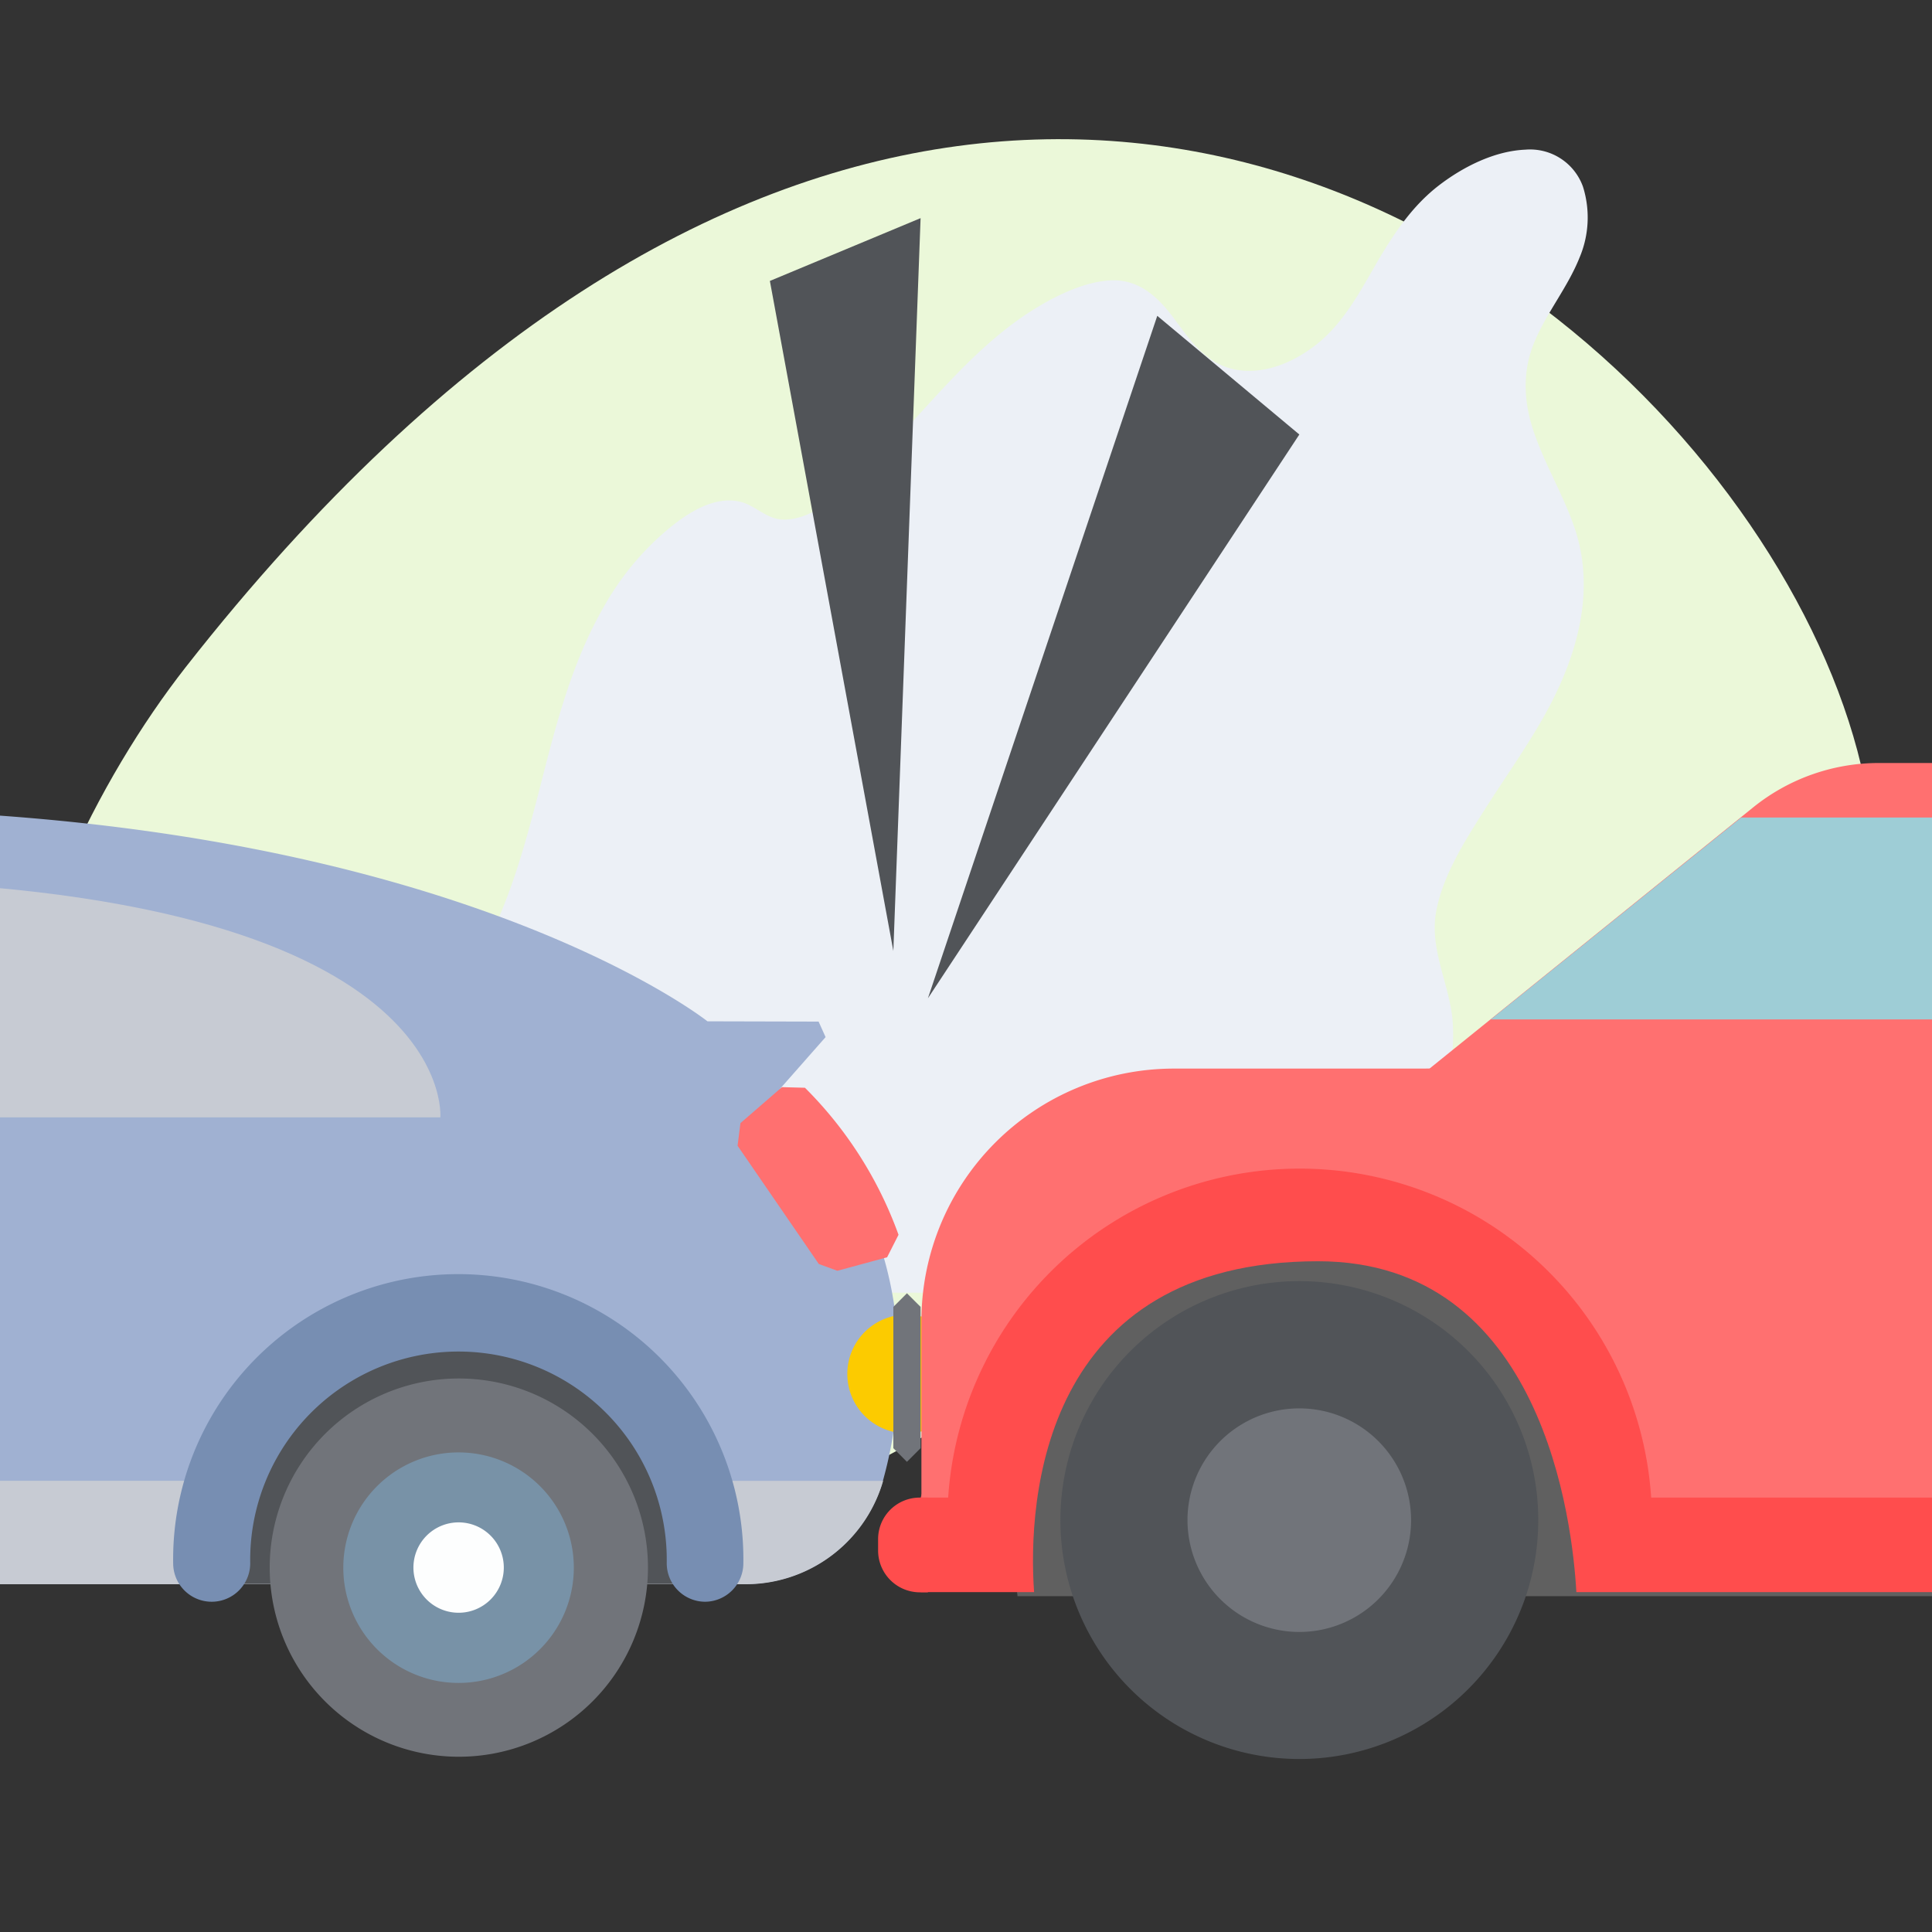 <svg id="Layer_1" data-name="Layer 1" xmlns="http://www.w3.org/2000/svg" xmlns:xlink="http://www.w3.org/1999/xlink" viewBox="0 0 351 351"><rect x="0" y="0" width="351" height="351" fill="#333333" stroke="none"/><defs><style>.cls-1{fill:none;}.cls-2{fill:#ebf8d9;}.cls-3{fill:#ecf0f6;}.cls-4{clip-path:url(#clip-path);}.cls-5{fill:#a0b1d2;}.cls-6{fill:#c7cbd3;}.cls-7{fill:#ff7070;}.cls-8{fill:#515458;}.cls-9{fill:#778eb2;}.cls-10{fill:#71747a;}.cls-11{fill:#7892a7;}.cls-12{fill:#fdfefe;}.cls-13{fill:#fccb00;}.cls-14{fill:#606060;}.cls-15{fill:#9ecdd6;}.cls-16{fill:#ff4d4d;}</style><clipPath id="clip-path"><rect class="cls-1" x="-3.3" width="357.59" height="357.59"/></clipPath></defs><title>finanzen_illustrations_2019_80</title><path class="cls-2" d="M33.76,121.18c-32,40.87-61.38,124,9.86,162s145.77-56,261.94-81S226.65-124.82,33.76,121.18Z"/><path class="cls-3" d="M279,79.43c-2.16-5.82-2.63-11.68-.15-17.5,2.25-5.27,6-9.81,8.12-15.14a18.65,18.65,0,0,0,.62-12.87,10.21,10.21,0,0,0-10.47-6.73c-5.65.24-11.35,3.15-15.7,6.49-4.75,3.66-8,8.49-11,13.55-3.08,5.28-6,11-10.82,15-4.1,3.38-9.78,6-15.27,4.89S216,61.46,213,57.47c-2.85-3.73-6.29-6.85-11.43-6.52s-10.61,3.2-14.91,6c-9,5.95-15.95,14.38-23.2,22.17a105.06,105.06,0,0,1-11.82,11.28c-2.52,2-5.63,3.91-9,4s-5.25-2.59-8.28-3.27c-5.4-1.21-11,3.16-14.63,6.44a50.88,50.88,0,0,0-10,12.62c-5.81,10.07-8.69,21.31-11.51,32.42C95,155,91.71,167.55,84.32,178.28c-3.7,5.37-7.84,10.37-10.6,16.29a74,74,0,0,0-5.34,17.33c-.9,4.68-1.48,9.41-2,14.15a14.79,14.79,0,0,0-3.8,10.24.35.35,0,0,0,.37.29q44.65-1.58,89.34-1.71,22.34-.08,44.68.22,11.1.15,22.2.38c3.29.07,6.72.26,9.83-1,2.82-1.11,5.12-3.15,7.42-5,9.58-7.82,19.42-16.15,24.48-27.53a32.76,32.76,0,0,0,2.93-17.26c-.81-6.56-4.19-12.57-2.87-19.32,1.28-6.45,5.09-12.45,8.6-18s7.45-11.08,10.75-16.87c6.07-10.69,9.83-23,5.64-34.92C284,90,281,84.93,279,79.43Z"/><g class="cls-4"><path class="cls-5" d="M163.2,247.22a76,76,0,0,1-2.85,22l-.17.56a26,26,0,0,1-24.93,18h-389a33.18,33.18,0,0,1-32.93-37.44c1.75-13.2,5-25,14-34a60.06,60.06,0,0,1,42.54-17.61h32.67S-147.22,147-33.61,147s162.14,38.55,162.14,38.55l20.19.05,1.27,2.82-8.25,9.36s12.48,9.66,18.66,30.12a67.65,67.65,0,0,1,2.8,19.33Z"/><path class="cls-6" d="M-283.63,269a33.23,33.23,0,0,0,29.91,18.82h389a26,26,0,0,0,24.93-18l.17-.56.06-.22Z"/><path class="cls-7" d="M161.13,228.43l-9,2.44-3.37-1.23L134,208.15l.52-4.1,7.54-6.54,4.18.11a72.27,72.27,0,0,1,17,26.71l-2.08,4.1Z"/><path class="cls-8" d="M42.27,282.15a41,41,0,0,1,82.09,0v5.62H42.27v-5.62Z"/><path class="cls-9" d="M128.13,291a7,7,0,0,1-7-7,37.84,37.84,0,1,0-75.67,0,7,7,0,0,1-14,0,51.8,51.8,0,1,1,103.59,0,7,7,0,0,1-7,7Z"/><path class="cls-10" d="M49,284.8a34.36,34.36,0,1,1,34.36,34.36A34.35,34.35,0,0,1,49,284.8Z"/><path class="cls-11" d="M62.37,284.8a20.94,20.94,0,1,1,20.95,20.95A20.94,20.94,0,0,1,62.37,284.8Z"/><path class="cls-12" d="M75.11,284.8A8.21,8.21,0,1,1,83.32,293a8.21,8.21,0,0,1-8.21-8.23Z"/><path class="cls-6" d="M-36.84,159.76l-4.78.05V203H80s3.73-43.22-116.83-43.22Z"/><path class="cls-13" d="M153.94,249.64a10.78,10.78,0,1,0,10.78-10.8,10.77,10.77,0,0,0-10.78,10.8Z"/><polygon class="cls-14" points="184.86 289.99 295.54 289.99 574.22 289.99 588.83 279.07 585.14 235.42 554.71 204.24 265.96 204.24 193.44 226.05 181.76 261.91 184.86 289.99 184.86 289.99"/><path class="cls-7" d="M537.92,195.16,522.1,170.07A67.5,67.5,0,0,0,465,138.62H341.45a36.35,36.35,0,0,0-23,8.11l-60,48.43Z"/><path class="cls-15" d="M382.84,185.21h-112l45.5-36.69h66.48a7.39,7.39,0,0,1,7.4,7.38v21.94a7.37,7.37,0,0,1-7.4,7.37Z"/><path class="cls-16" d="M178,240.15l43.93-38.39,349.75.92,19.51,44.65v34H587.4c-.2-10.31-3.81-51.27-49.31-51.27-45.2,0-48.55,46.83-48.63,59.19H286.39c-.7-12.48-6-60.11-46.93-60.11-50.22,0-52.78,43.41-51.59,60.11H167.26V272.08L178,240.15Z"/><path class="cls-7" d="M167.26,272.08h5a64,64,0,0,1,127.72,0H477.24c1-21.26,22.71-55.64,58.72-55.64,34.24,0,52.73,22,55.2,34.55V218.53a28.32,28.32,0,0,0-28-24.46l-350,.07a45.86,45.86,0,0,0-45.76,45.74v.34l0,31.86Z"/><path class="cls-8" d="M279.47,276.18a43.41,43.41,0,1,1-43.41-43.43,43.43,43.43,0,0,1,43.41,43.43Z"/><path class="cls-10" d="M236.06,296.49a20.31,20.31,0,1,0-20.32-20.31,20.34,20.34,0,0,0,20.32,20.31Z"/><path class="cls-16" d="M167.09,272.08h1.49v17.21h-1.49a7.6,7.6,0,0,1-7.56-7.6v-2.06a7.55,7.55,0,0,1,7.56-7.55Z"/><polygon class="cls-10" points="164.77 265.58 164.77 265.58 167.25 263.1 167.25 237.43 164.77 234.96 162.3 237.43 162.3 263.1 164.77 265.58 164.77 265.58"/><polygon class="cls-8" points="162.3 172.77 139.87 51.04 167.25 39.63 162.3 172.77"/><polygon class="cls-8" points="168.58 181.37 210.25 57.38 236.06 78.94 168.58 181.37"/></g></svg>
